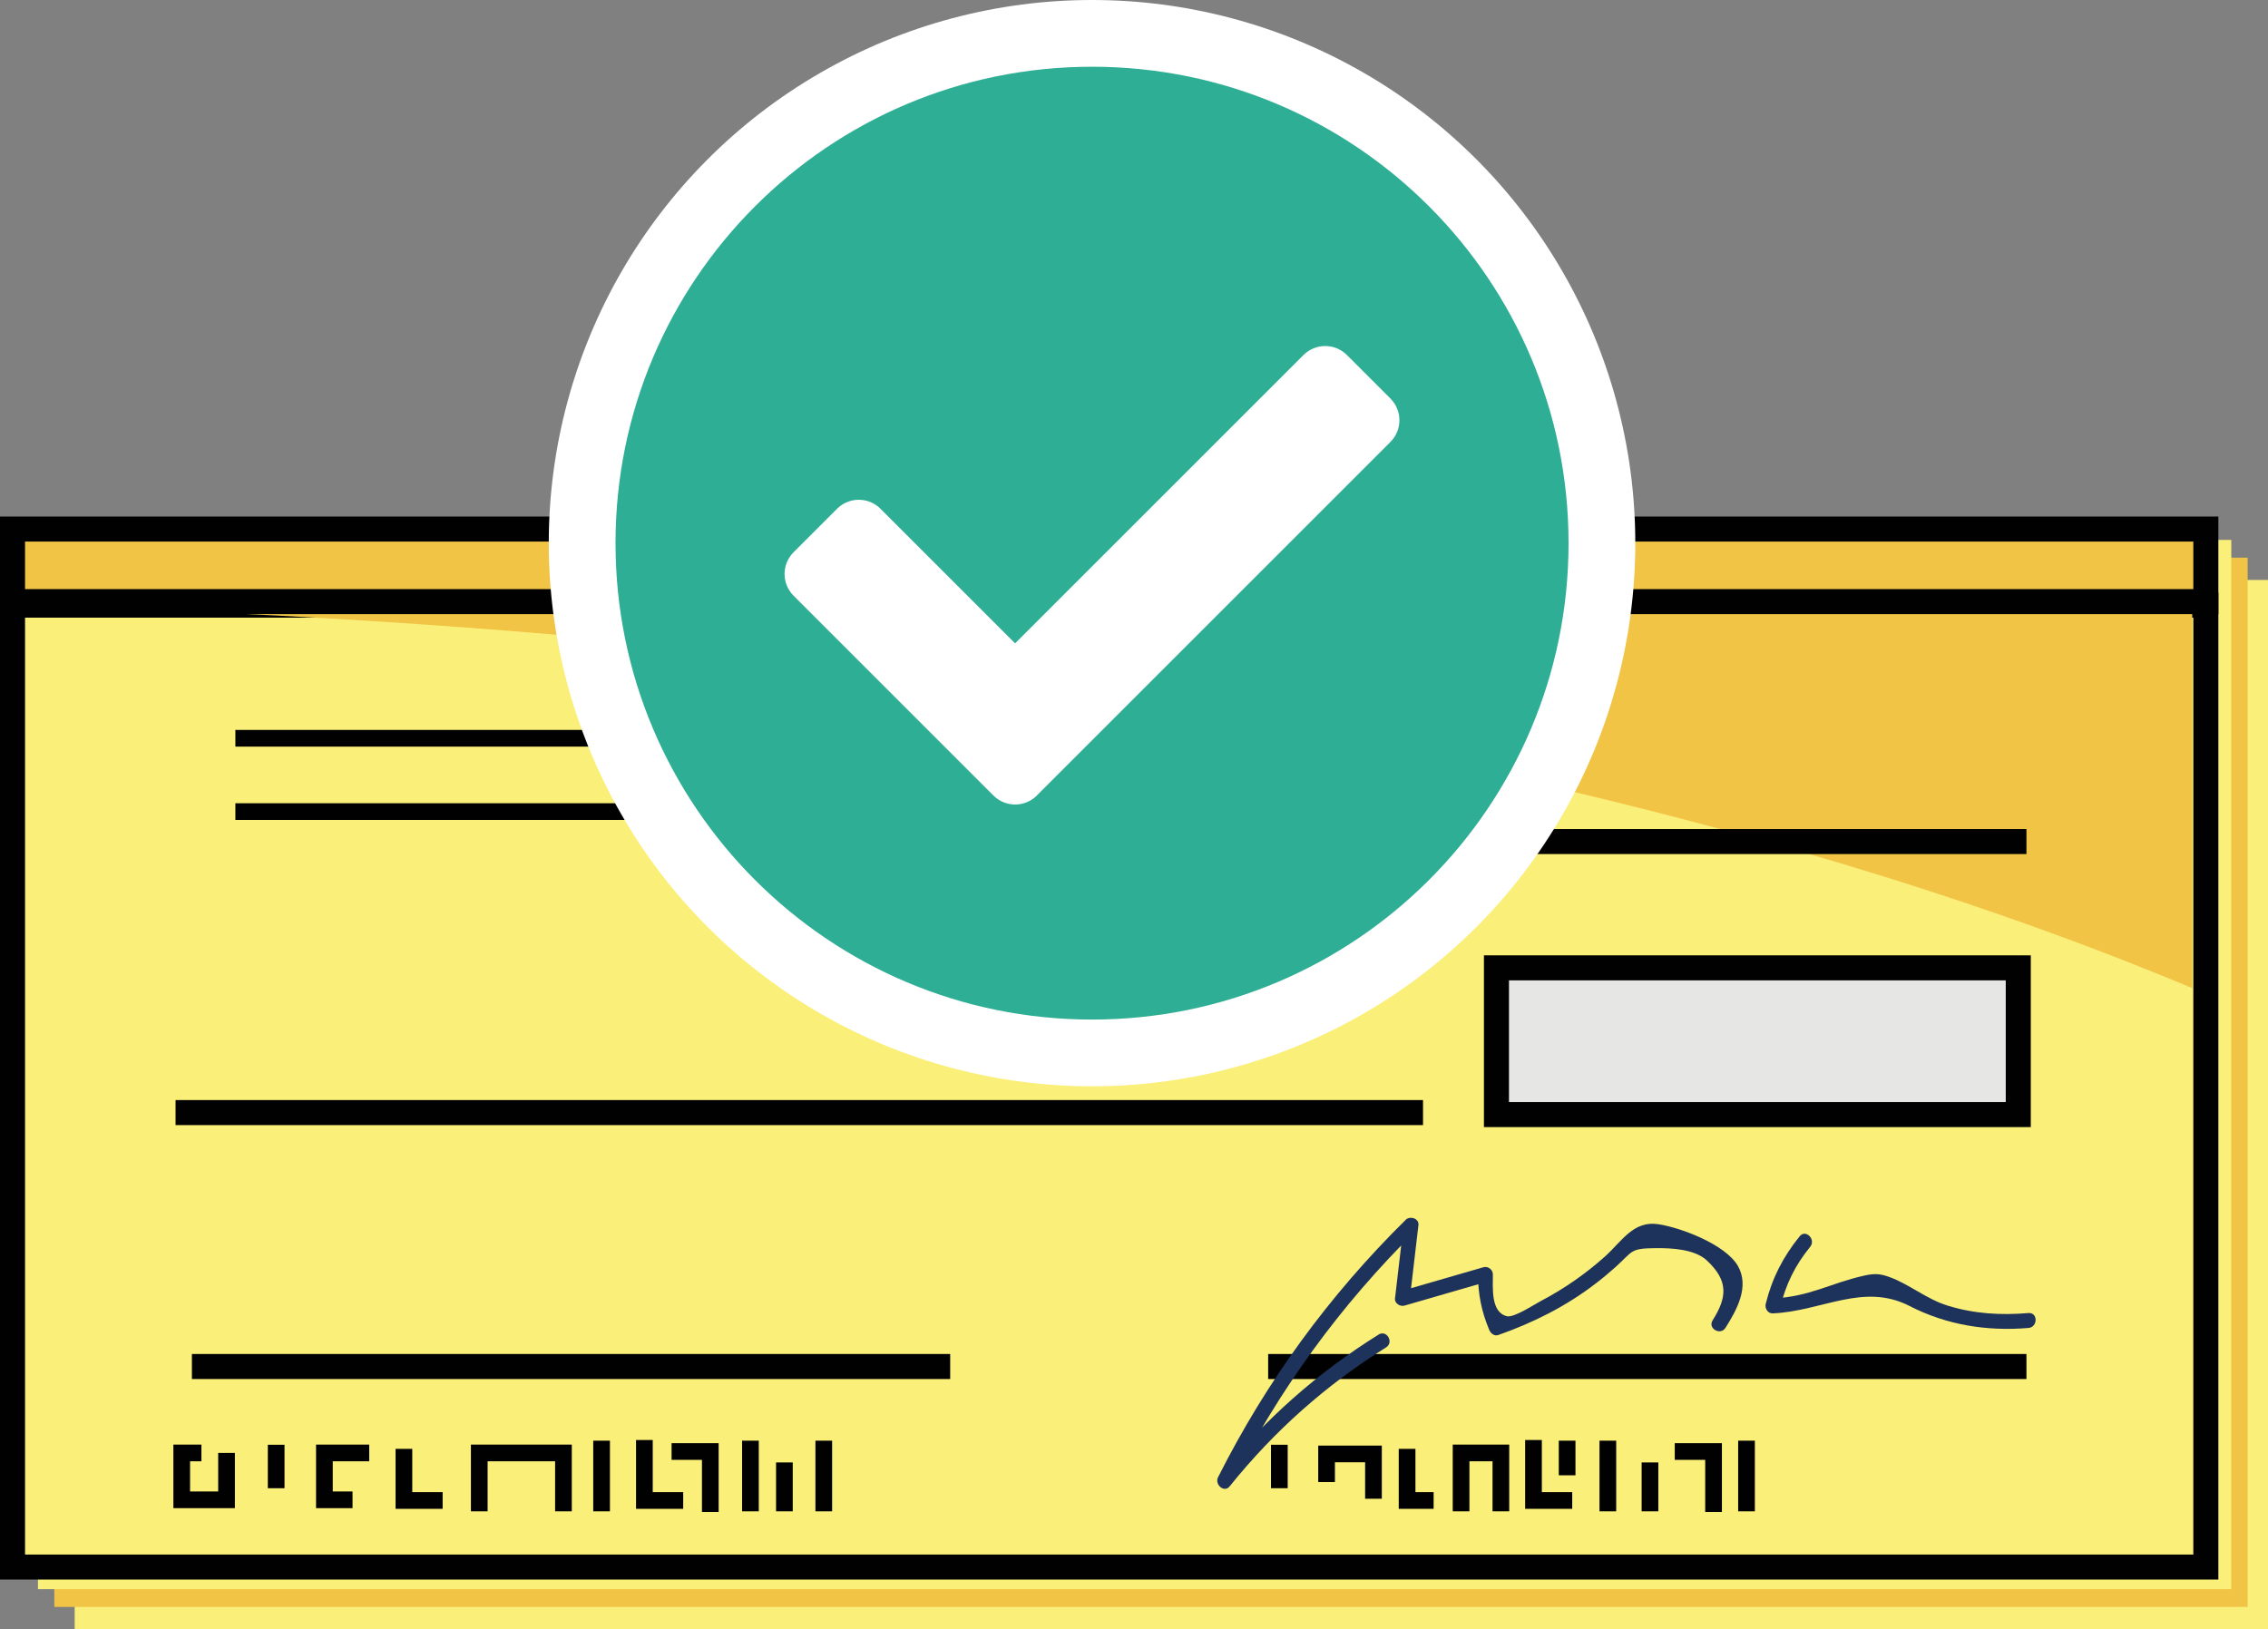 <?xml version="1.0" encoding="UTF-8"?><svg id="a" xmlns="http://www.w3.org/2000/svg" viewBox="0 0 271.82 195.3"><rect x="0" y="0" width="271.82" height="195.3" fill="#808080" stroke="none"/><rect x="8.95" y="69.52" width="262.87" height="125.78" fill="#faef79"/><rect x="6.51" y="66.85" width="262.87" height="125.78" fill="#f1c446"/><rect x="4.55" y="64.72" width="262.87" height="125.78" fill="#faef79"/><rect x="1.5" y="72.54" width="262.87" height="115.31" fill="#faef79"/><path d="M265.87,189.35H0v-118.31h265.87v118.31ZM3,186.35h259.87v-112.31H3v112.31Z" fill="#010101"/><path d="M1.5,72.77s152.47.07,261.24,45.68v-45.68S.53,72.77,1.5,72.77Z" fill="#f1c446"/><rect x="1.5" y="63.42" width="262.87" height="8.7" fill="#f1c446"/><path d="M265.87,73.62H0v-11.7h265.87v11.7ZM3,70.62h259.87v-5.7H3v5.7Z" fill="#010101"/><rect x="21.04" y="131.87" width="149.51" height="3" fill="#010101"/><rect x="151.99" y="162.31" width="90.88" height="3" fill="#010101"/><rect x="23" y="162.31" width="90.88" height="3" fill="#010101"/><rect x="151.99" y="99.38" width="90.88" height="3" fill="#010101"/><rect x="179.35" y="116.02" width="62.54" height="17.59" fill="#e6e6e5"/><path d="M243.39,135.11h-65.54v-20.59h65.54v20.59ZM180.85,132.11h59.54v-14.59h-59.54v14.59Z" fill="#010101"/><polygon points="28.15 180.79 20.78 180.79 20.78 173.17 24.14 173.17 24.14 175.17 22.78 175.17 22.78 178.79 26.15 178.79 26.15 174.17 28.15 174.17 28.15 180.79" fill="#010101"/><polygon points="42.25 180.79 37.88 180.79 37.88 173.17 44.25 173.17 44.25 175.17 39.88 175.17 39.88 178.79 42.25 178.79 42.25 180.79" fill="#010101"/><polygon points="68.53 181.17 66.53 181.17 66.53 175.17 58.44 175.17 58.44 181.17 56.44 181.17 56.44 173.17 68.53 173.17 68.53 181.17" fill="#010101"/><rect x="32.1" y="173.19" width="2" height="5.21" fill="#010101"/><rect x="71.1" y="172.7" width="2" height="8.47" fill="#010101"/><rect x="88.94" y="172.7" width="2" height="8.47" fill="#010101"/><rect x="97.73" y="172.7" width="2" height="8.47" fill="#010101"/><rect x="93.01" y="175.31" width="2" height="5.86" fill="#010101"/><polygon points="53.05 180.87 47.41 180.87 47.41 173.68 49.41 173.68 49.41 178.87 53.05 178.87 53.05 180.87" fill="#010101"/><polygon points="81.88 180.87 76.23 180.87 76.23 172.62 78.23 172.62 78.23 178.87 81.88 178.87 81.88 180.87" fill="#010101"/><polygon points="86.13 181.25 84.13 181.25 84.13 175 80.49 175 80.49 173 86.13 173 86.13 181.25" fill="#010101"/><polygon points="165.61 179.66 163.61 179.66 163.61 175.29 159.99 175.29 159.99 177.66 157.99 177.66 157.99 173.29 165.61 173.29 165.61 179.66" fill="#010101"/><polygon points="180.88 181.17 178.88 181.17 178.88 175.17 176.11 175.17 176.11 181.17 174.11 181.17 174.11 173.17 180.88 173.17 180.88 181.17" fill="#010101"/><rect x="152.33" y="173.19" width="2" height="5.21" fill="#010101"/><rect x="186.82" y="172.7" width="2" height="4.15" fill="#010101"/><rect x="191.7" y="172.7" width="2" height="8.47" fill="#010101"/><rect x="208.32" y="172.7" width="2" height="8.47" fill="#010101"/><rect x="196.75" y="175.31" width="2" height="5.86" fill="#010101"/><polygon points="171.82 180.87 167.64 180.87 167.64 173.68 169.64 173.68 169.64 178.87 171.82 178.87 171.82 180.87" fill="#010101"/><polygon points="188.43 180.87 182.79 180.87 182.79 172.62 184.79 172.62 184.79 178.87 188.43 178.87 188.43 180.87" fill="#010101"/><polygon points="206.37 181.25 204.37 181.25 204.37 175 200.72 175 200.72 173 206.37 173 206.37 181.25" fill="#010101"/><rect x="28.21" y="87.5" width="68.73" height="2" fill="#010101"/><rect x="28.21" y="96.29" width="68.73" height="2" fill="#010101"/><path d="M165.23,159.98c-7.33,4.57-13.69,10.2-19.11,16.93l1.4,1.08c5.72-11.36,13.16-21.58,22.22-30.51l-1.52-.63c-.34,2.93-.69,5.87-1.03,8.8-.07.58.62,1.01,1.13.86,3.32-.96,6.63-1.92,9.95-2.88l-1.13-.86c.01,2.39.41,4.41,1.34,6.64.18.42.6.8,1.1.62,4.18-1.47,8.09-3.43,11.61-6.13.84-.64,1.66-1.32,2.45-2.03,2.11-1.9,1.67-2.23,4.87-2.25,1.76-.01,4.58.1,6.05,1.47,2.62,2.44,2.44,4.43.7,7.18-.62.97.93,1.87,1.54.9,1.36-2.15,2.9-4.93,1.49-7.41-1.46-2.56-6.81-4.6-9.55-5.01-2.99-.45-4.36,2.05-6.37,3.86-2.31,2.07-4.89,3.87-7.63,5.31-.88.46-3.29,2.07-4.14,1.86-1.96-.48-1.67-3.42-1.68-5.01,0-.57-.57-1.02-1.13-.86-3.32.96-6.63,1.92-9.95,2.88.38.29.75.57,1.13.86.34-2.93.69-5.87,1.03-8.8.09-.8-1.02-1.13-1.52-.63-9.17,9.04-16.71,19.37-22.5,30.87-.43.85.73,1.92,1.4,1.08,5.32-6.62,11.53-12.15,18.74-16.65.97-.61.08-2.15-.9-1.54h0Z" fill="#1e335b"/><path d="M215.69,148.2c-2,2.47-3.31,5.03-4.07,8.11-.13.54.26,1.16.86,1.13,5.88-.26,10.85-3.73,16.39-.88,4.46,2.29,9.28,3.04,14.24,2.63,1.14-.1,1.15-1.88,0-1.79-3.3.28-6.48.1-9.69-.89-2.55-.79-4.57-2.56-6.98-3.43-1.14-.41-1.78-.44-3.05-.16-4.03.91-6.53,2.53-10.91,2.73.29.38.57.75.86,1.13.69-2.82,1.78-5.07,3.61-7.32.72-.88-.54-2.16-1.26-1.26h0Z" fill="#1e335b"/><circle cx="130.88" cy="65.11" r="65.11" fill="#fff"/><path d="M187.99,65.11c0,31.54-25.57,57.11-57.11,57.11s-57.11-25.57-57.11-57.11S99.34,8,130.88,8s57.11,25.57,57.11,57.11ZM124.27,95.35l42.37-42.37c1.44-1.44,1.44-3.77,0-5.21l-5.21-5.21c-1.44-1.44-3.77-1.44-5.21,0l-34.56,34.56-16.13-16.13c-1.44-1.44-3.77-1.44-5.21,0l-5.21,5.21c-1.44,1.44-1.44,3.77,0,5.21l23.95,23.95c1.44,1.44,3.77,1.44,5.21,0h0Z" fill="#2eae94"/></svg>